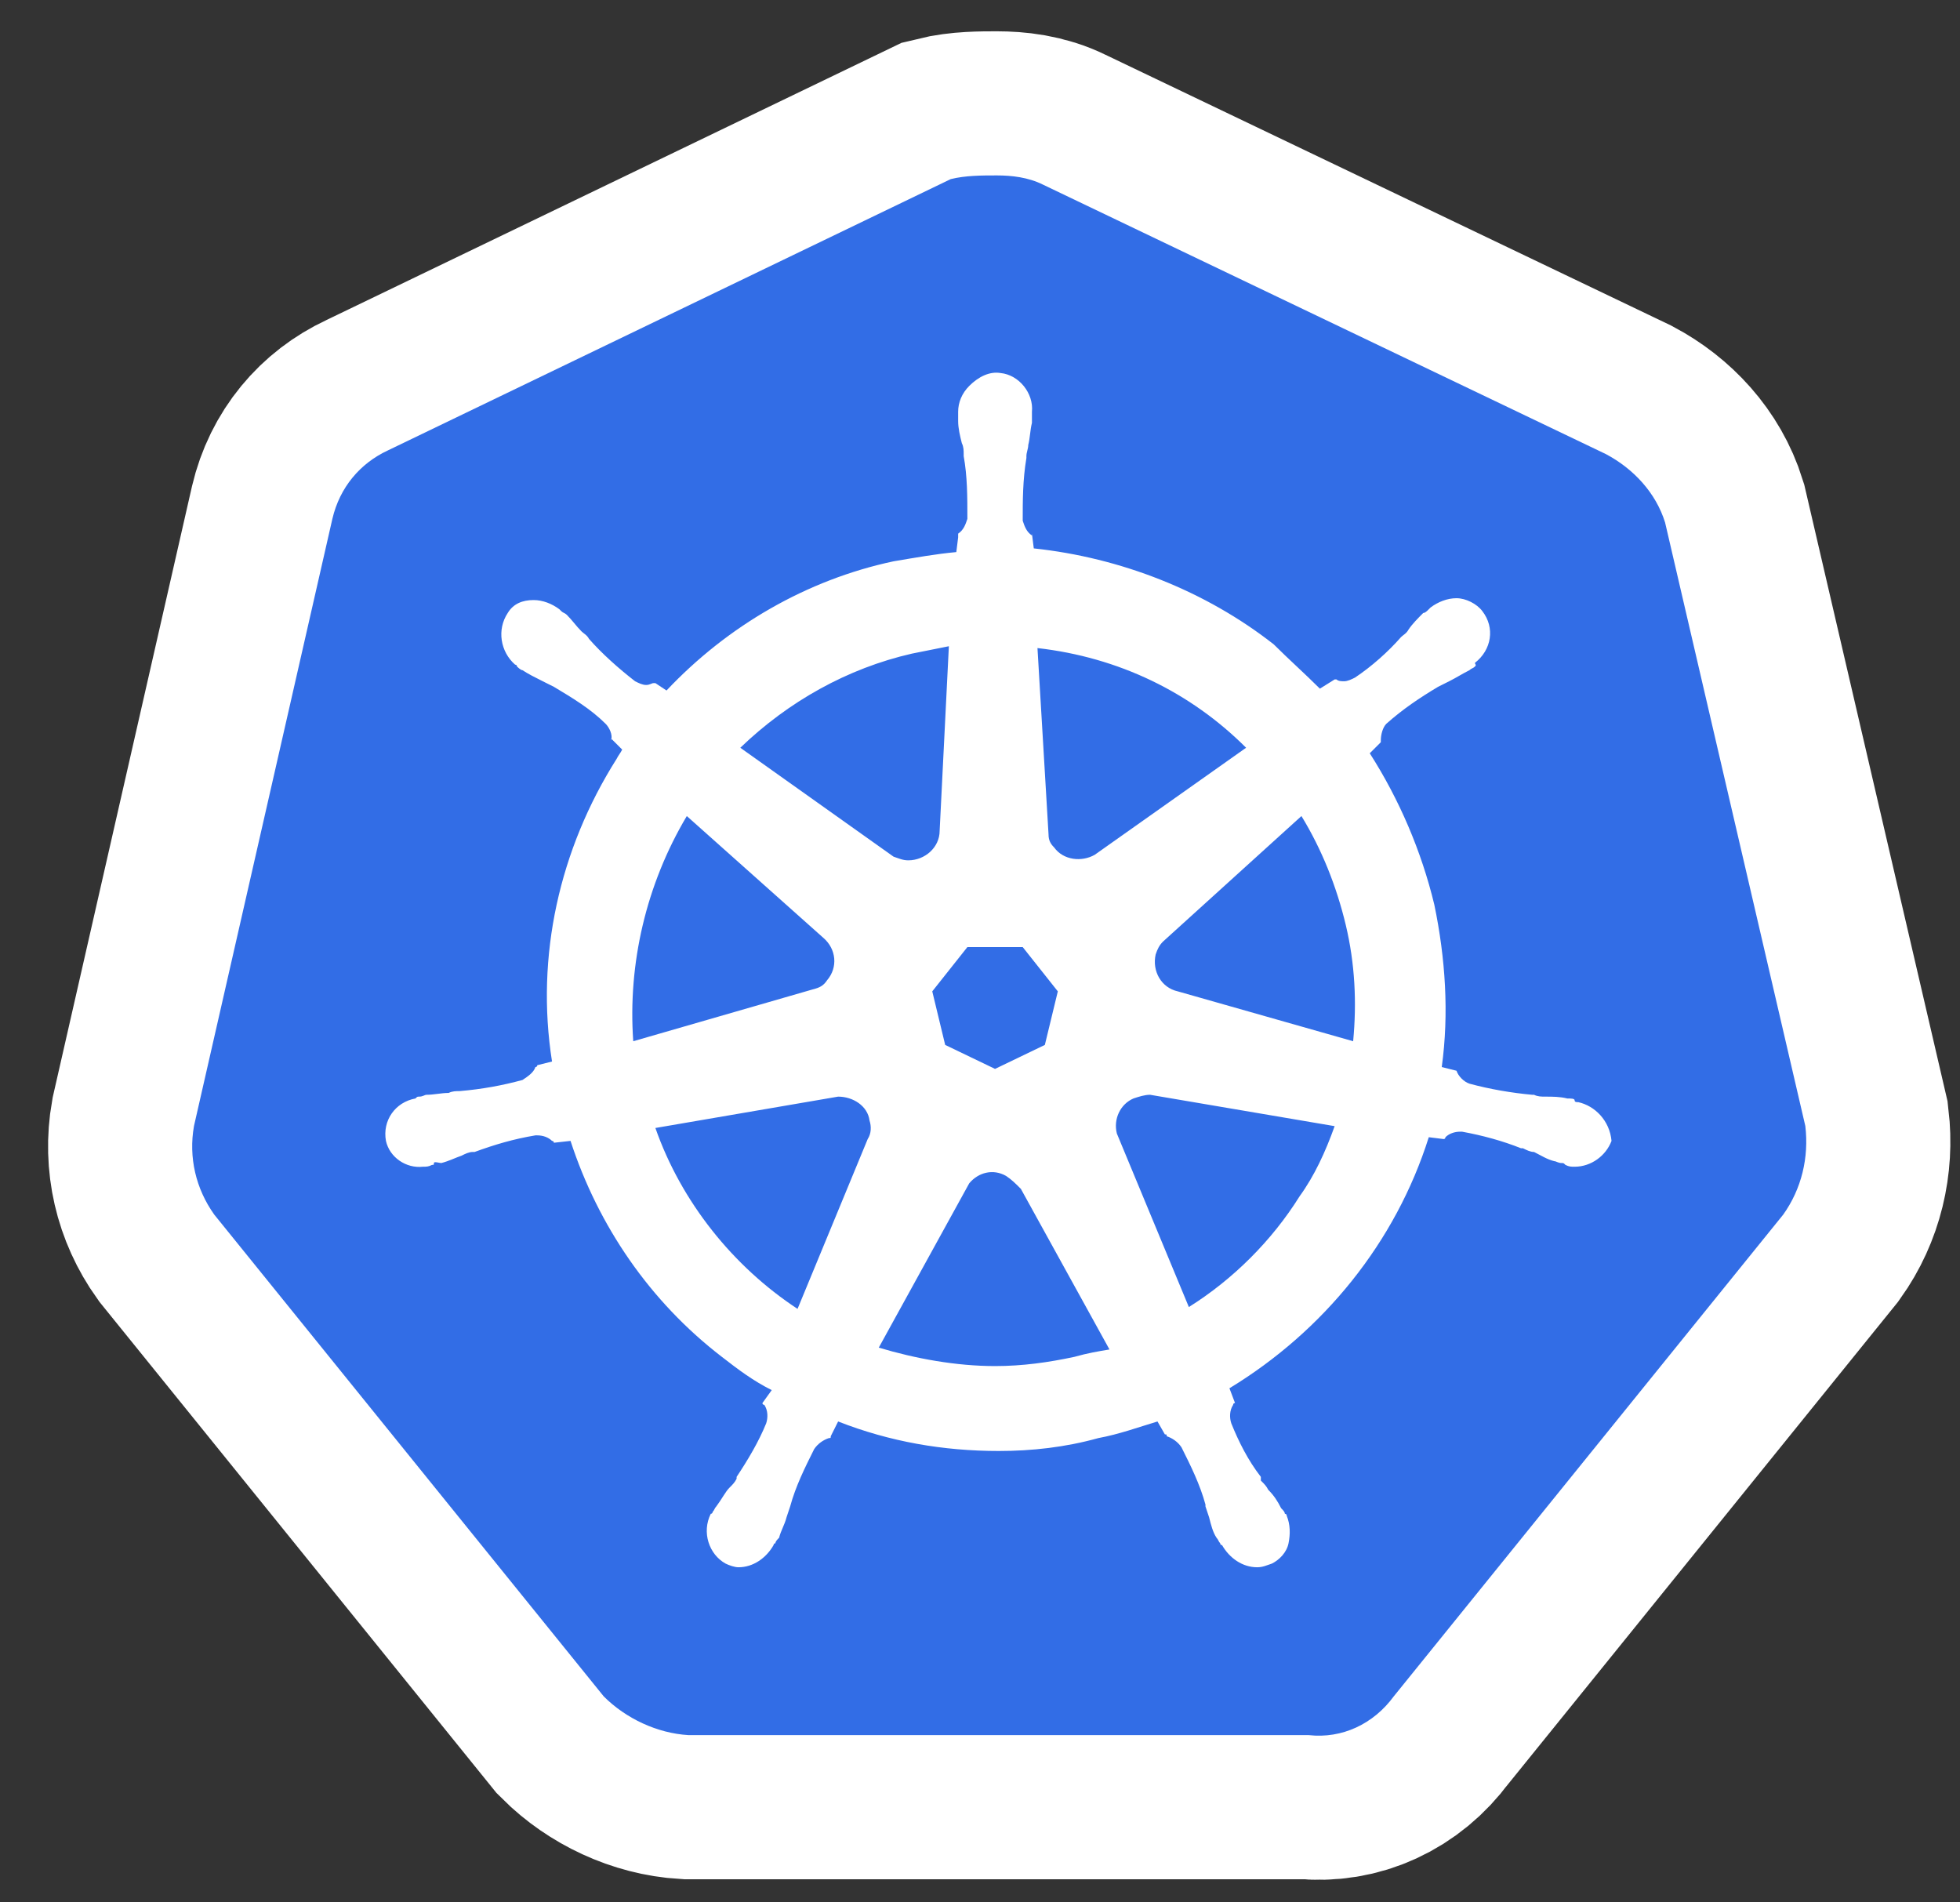 <?xml version="1.0" encoding="UTF-8"?>
<svg xmlns="http://www.w3.org/2000/svg" width="34" height="33" viewBox="0 0 34 33" fill="none">
  <rect x="0" y="0" width="34" height="33" fill="#333333" stroke="none"/>
  <path d="M28.884 9.063C28.724 8.55 28.34 8.134 27.859 7.878L18.093 3.203C17.837 3.075 17.549 3.043 17.293 3.043C17.037 3.043 16.749 3.043 16.492 3.107L6.727 7.814C6.246 8.038 5.894 8.454 5.766 8.999L3.365 19.533C3.269 20.077 3.397 20.622 3.717 21.07L10.473 29.427C10.857 29.811 11.401 30.067 11.946 30.099H22.704C23.28 30.163 23.825 29.907 24.177 29.427L30.933 21.07C31.253 20.622 31.381 20.077 31.317 19.533L28.884 9.063Z" fill="white" stroke="white" stroke-width="5" stroke-miterlimit="10"></path>
  <path d="M28.884 9.063C28.724 8.55 28.34 8.134 27.859 7.878L18.093 3.203C17.837 3.075 17.549 3.043 17.293 3.043C17.037 3.043 16.749 3.043 16.492 3.107L6.727 7.814C6.246 8.038 5.894 8.454 5.766 8.999L3.365 19.533C3.269 20.077 3.397 20.622 3.717 21.07L10.473 29.427C10.857 29.811 11.401 30.067 11.946 30.099H22.704C23.28 30.163 23.825 29.907 24.177 29.427L30.933 21.07C31.253 20.622 31.381 20.077 31.317 19.533L28.884 9.063Z" fill="#326DE6"></path>
  <path d="M27.379 19.119C27.347 19.119 27.315 19.119 27.315 19.087C27.315 19.055 27.251 19.055 27.187 19.055C27.059 19.023 26.931 19.023 26.803 19.023C26.739 19.023 26.675 19.023 26.611 18.991H26.579C26.226 18.959 25.842 18.894 25.49 18.798C25.394 18.766 25.298 18.67 25.266 18.574L25.01 18.51C25.138 17.582 25.074 16.621 24.881 15.693C24.657 14.764 24.273 13.867 23.761 13.067L23.953 12.875V12.843C23.953 12.747 23.985 12.619 24.049 12.555C24.337 12.299 24.625 12.106 24.946 11.914C25.01 11.882 25.074 11.85 25.138 11.818C25.266 11.754 25.362 11.69 25.49 11.626C25.522 11.594 25.554 11.594 25.586 11.562C25.618 11.53 25.586 11.53 25.586 11.498C25.874 11.274 25.938 10.89 25.714 10.601C25.618 10.473 25.426 10.377 25.266 10.377C25.106 10.377 24.946 10.441 24.817 10.537L24.785 10.569C24.753 10.601 24.721 10.633 24.689 10.633C24.593 10.729 24.497 10.826 24.433 10.922C24.401 10.986 24.337 11.018 24.305 11.05C24.081 11.306 23.793 11.562 23.505 11.754C23.441 11.786 23.377 11.818 23.313 11.818C23.281 11.818 23.216 11.818 23.184 11.786H23.152L22.896 11.946C22.64 11.69 22.352 11.434 22.096 11.178C20.911 10.249 19.438 9.673 17.933 9.513L17.901 9.257V9.289C17.805 9.225 17.773 9.129 17.741 9.033C17.741 8.68 17.741 8.328 17.805 7.944V7.912C17.805 7.848 17.837 7.784 17.837 7.72C17.869 7.592 17.869 7.464 17.901 7.335V7.143C17.933 6.823 17.677 6.503 17.357 6.471C17.165 6.439 16.973 6.535 16.813 6.695C16.685 6.823 16.621 6.983 16.621 7.143V7.303C16.621 7.432 16.653 7.56 16.685 7.688C16.717 7.752 16.717 7.816 16.717 7.88V7.912C16.781 8.264 16.781 8.616 16.781 9.001C16.749 9.097 16.717 9.193 16.621 9.257V9.321L16.589 9.577C16.236 9.609 15.884 9.673 15.5 9.737C13.995 10.057 12.618 10.858 11.562 11.978L11.369 11.85H11.337C11.305 11.85 11.273 11.882 11.209 11.882C11.145 11.882 11.081 11.85 11.017 11.818C10.729 11.594 10.441 11.338 10.217 11.082C10.185 11.018 10.121 10.986 10.089 10.954C9.993 10.858 9.929 10.762 9.832 10.665C9.8 10.633 9.768 10.633 9.736 10.601C9.704 10.569 9.704 10.569 9.704 10.569C9.576 10.473 9.416 10.409 9.256 10.409C9.064 10.409 8.904 10.473 8.808 10.633C8.616 10.922 8.68 11.306 8.936 11.53C8.968 11.53 8.968 11.562 8.968 11.562C8.968 11.562 9.032 11.626 9.064 11.626C9.16 11.69 9.288 11.754 9.416 11.818C9.48 11.85 9.544 11.882 9.608 11.914C9.929 12.106 10.249 12.299 10.505 12.555C10.569 12.619 10.633 12.747 10.601 12.843V12.811L10.793 13.003C10.761 13.067 10.729 13.099 10.697 13.163C9.704 14.732 9.288 16.589 9.576 18.414L9.32 18.478C9.32 18.51 9.288 18.51 9.288 18.51C9.256 18.606 9.16 18.67 9.064 18.734C8.712 18.83 8.36 18.894 7.975 18.927C7.911 18.927 7.847 18.927 7.783 18.959C7.655 18.959 7.527 18.991 7.399 18.991C7.367 18.991 7.335 19.023 7.271 19.023C7.239 19.023 7.239 19.023 7.207 19.055C6.855 19.119 6.631 19.439 6.695 19.791C6.759 20.079 7.047 20.271 7.335 20.239C7.399 20.239 7.431 20.239 7.495 20.207C7.527 20.207 7.527 20.207 7.527 20.175C7.527 20.143 7.623 20.175 7.655 20.175C7.783 20.143 7.911 20.079 8.007 20.047C8.071 20.015 8.135 19.983 8.2 19.983H8.232C8.584 19.855 8.904 19.759 9.288 19.695H9.32C9.416 19.695 9.512 19.727 9.576 19.791C9.608 19.791 9.608 19.823 9.608 19.823L9.897 19.791C10.377 21.264 11.273 22.577 12.522 23.537C12.81 23.761 13.066 23.953 13.387 24.114L13.226 24.338C13.226 24.37 13.259 24.37 13.259 24.37C13.323 24.466 13.323 24.594 13.291 24.69C13.162 25.01 12.97 25.33 12.778 25.619V25.651C12.746 25.715 12.714 25.747 12.65 25.811C12.586 25.875 12.522 26.003 12.426 26.131C12.394 26.163 12.394 26.195 12.362 26.227C12.362 26.227 12.362 26.259 12.33 26.259C12.17 26.579 12.298 26.963 12.586 27.123C12.65 27.155 12.746 27.187 12.81 27.187C13.066 27.187 13.291 27.027 13.419 26.803C13.419 26.803 13.419 26.771 13.451 26.771C13.451 26.739 13.483 26.707 13.515 26.675C13.547 26.547 13.611 26.451 13.643 26.323L13.707 26.131C13.803 25.779 13.963 25.458 14.123 25.138C14.187 25.042 14.283 24.978 14.379 24.946C14.411 24.946 14.411 24.946 14.411 24.914L14.539 24.658C15.436 25.01 16.364 25.17 17.325 25.17C17.901 25.17 18.478 25.106 19.054 24.946C19.406 24.882 19.759 24.754 20.079 24.658L20.207 24.882C20.239 24.882 20.239 24.882 20.239 24.914C20.335 24.946 20.431 25.01 20.495 25.106C20.655 25.426 20.815 25.747 20.911 26.099V26.131L20.975 26.323C21.007 26.451 21.039 26.579 21.103 26.675C21.135 26.707 21.135 26.739 21.167 26.771C21.167 26.771 21.167 26.803 21.199 26.803C21.327 27.027 21.552 27.187 21.808 27.187C21.904 27.187 21.968 27.155 22.064 27.123C22.192 27.059 22.32 26.931 22.352 26.771C22.384 26.611 22.384 26.451 22.32 26.291C22.32 26.259 22.288 26.259 22.288 26.259C22.288 26.227 22.256 26.195 22.224 26.163C22.16 26.035 22.096 25.939 22 25.843C21.968 25.779 21.936 25.747 21.872 25.683V25.619C21.648 25.33 21.488 25.01 21.359 24.69C21.327 24.594 21.327 24.466 21.391 24.37C21.391 24.338 21.424 24.338 21.424 24.338L21.327 24.082C22.96 23.089 24.209 21.552 24.785 19.727L25.042 19.759C25.074 19.759 25.074 19.727 25.074 19.727C25.138 19.663 25.234 19.631 25.33 19.631H25.362C25.714 19.695 26.066 19.791 26.386 19.919H26.419C26.483 19.951 26.547 19.983 26.611 19.983C26.739 20.047 26.835 20.111 26.963 20.143C26.995 20.143 27.027 20.175 27.091 20.175C27.123 20.175 27.123 20.175 27.155 20.207C27.219 20.239 27.251 20.239 27.315 20.239C27.603 20.239 27.859 20.047 27.955 19.791C27.923 19.439 27.667 19.183 27.379 19.119ZM18.125 18.126L17.261 18.542L16.396 18.126L16.172 17.197L16.781 16.429H17.741L18.35 17.197L18.125 18.126ZM23.345 16.045C23.505 16.717 23.537 17.39 23.473 18.062L20.431 17.197C20.143 17.133 19.983 16.845 20.047 16.557C20.079 16.461 20.111 16.397 20.175 16.333L22.576 14.156C22.928 14.732 23.184 15.372 23.345 16.045ZM21.616 12.971L18.99 14.828C18.766 14.956 18.446 14.924 18.286 14.7C18.221 14.636 18.189 14.572 18.189 14.476L17.997 11.242C19.406 11.402 20.655 12.01 21.616 12.971ZM15.82 11.338L16.46 11.21L16.3 14.412C16.3 14.7 16.044 14.924 15.756 14.924C15.66 14.924 15.596 14.892 15.5 14.86L12.842 12.971C13.675 12.17 14.699 11.594 15.82 11.338ZM11.914 14.156L14.283 16.269C14.507 16.461 14.539 16.781 14.347 17.005C14.283 17.101 14.219 17.133 14.091 17.165L10.985 18.062C10.889 16.717 11.209 15.34 11.914 14.156ZM11.369 19.567L14.539 19.023C14.796 19.023 15.052 19.183 15.084 19.439C15.116 19.535 15.116 19.663 15.052 19.759L13.835 22.705C12.714 21.968 11.818 20.848 11.369 19.567ZM18.638 23.537C18.189 23.633 17.741 23.697 17.261 23.697C16.589 23.697 15.884 23.569 15.244 23.377L16.813 20.527C16.973 20.335 17.229 20.271 17.453 20.399C17.549 20.463 17.613 20.527 17.709 20.623L19.246 23.409C19.054 23.441 18.862 23.473 18.638 23.537ZM22.544 20.752C22.064 21.52 21.391 22.192 20.623 22.673L19.374 19.663C19.31 19.407 19.438 19.151 19.662 19.055C19.759 19.023 19.855 18.991 19.951 18.991L23.152 19.535C22.992 19.983 22.8 20.399 22.544 20.752Z" fill="white"></path>
</svg>
